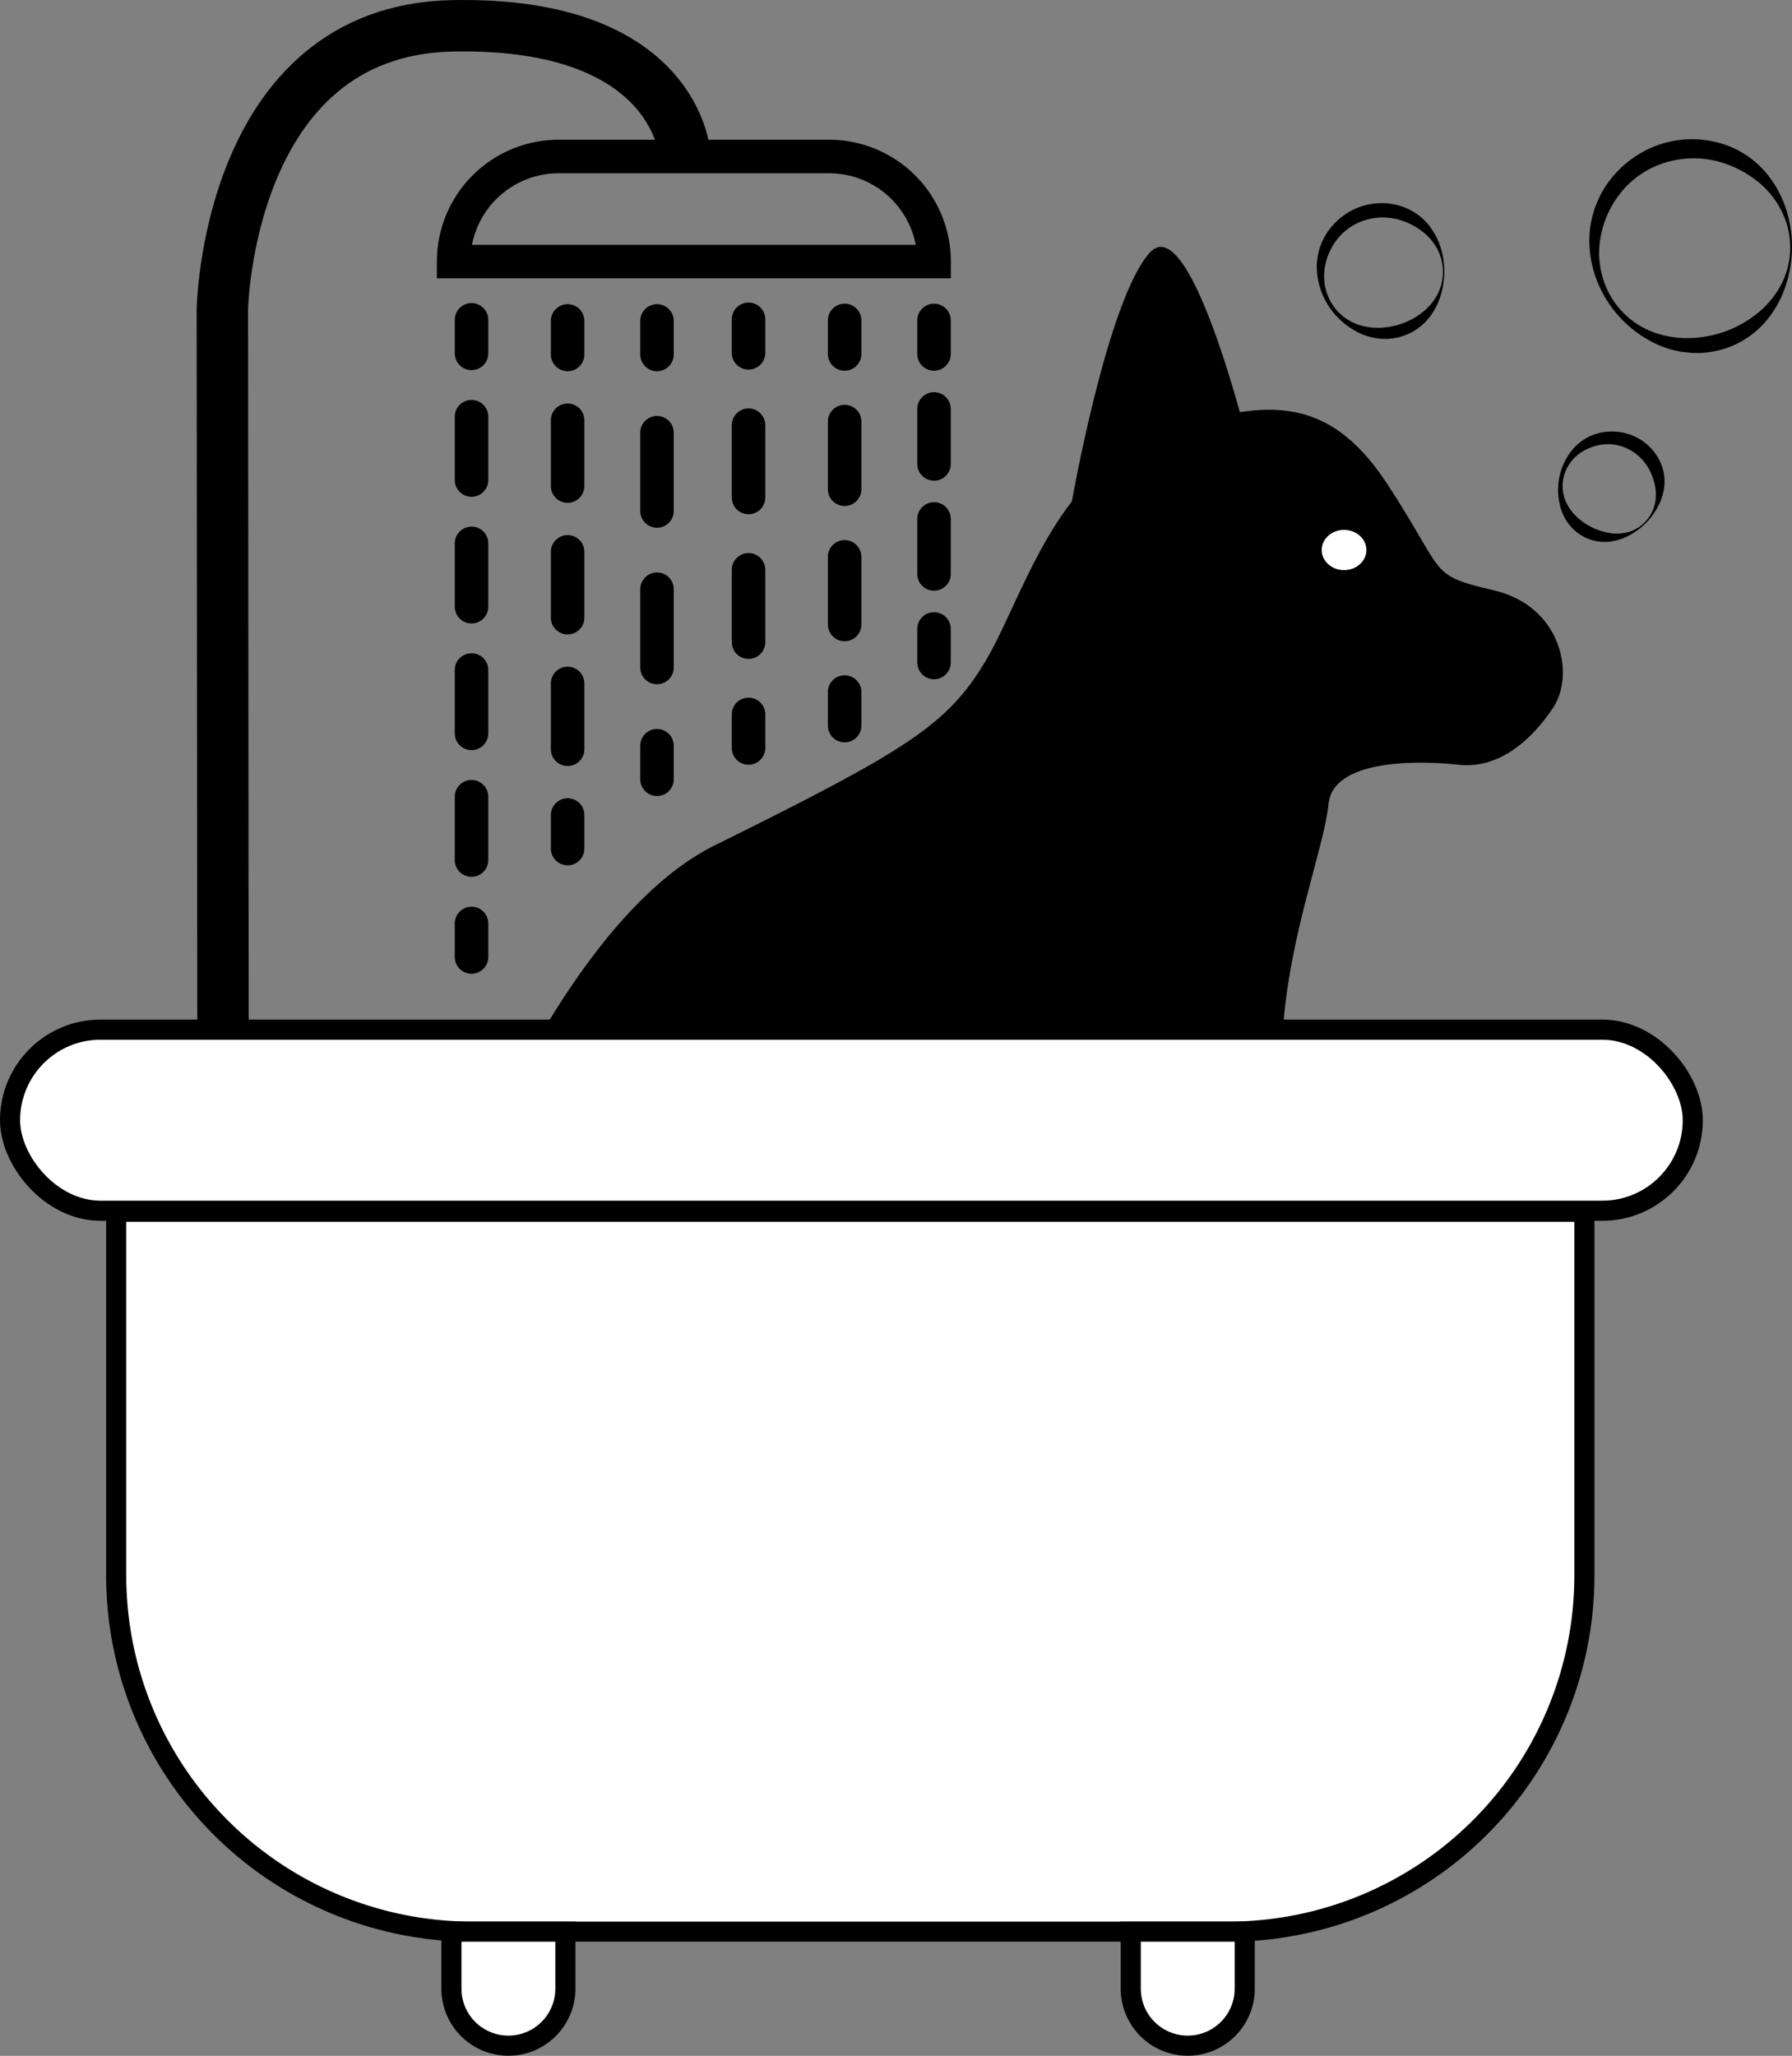 <svg id="Слой_1" data-name="Слой 1" xmlns="http://www.w3.org/2000/svg" viewBox="0 0 801.9 919.55"><rect x="0" y="0" width="801.9" height="919.55" fill="#808080" stroke="none"/><defs><style>.cls-1,.cls-2{fill:#fff;}.cls-10,.cls-11,.cls-2,.cls-3,.cls-4,.cls-5,.cls-6,.cls-7,.cls-8,.cls-9{stroke:#000;stroke-miterlimit:10;}.cls-2{stroke-width:9px;}.cls-10,.cls-11,.cls-3,.cls-4,.cls-5,.cls-6,.cls-7,.cls-8,.cls-9{fill:none;}.cls-3{stroke-width:23px;}.cls-10,.cls-11,.cls-4,.cls-5,.cls-6,.cls-7,.cls-8,.cls-9{stroke-width:15px;}.cls-10,.cls-11,.cls-5,.cls-6,.cls-7,.cls-8,.cls-9{stroke-linecap:round;}.cls-6{stroke-dasharray:28.33 28.33;}.cls-7{stroke-dasharray:29.43 29.43;}.cls-8{stroke-dasharray:35 35;}.cls-9{stroke-dasharray:32.35 32.35;}.cls-10{stroke-dasharray:30.25 30.25;}.cls-11{stroke-dasharray:24.6 24.6;}</style></defs><path d="M673.45,550s-85,37-44,130c21,22,54-18,54-18s58-192.5,143-234.5S930,374,947,346s31-84.5,77-101.5,76-20,103,21,18,41,48,48,36.5,37.5,26.5,52.5-24.5,27.5-42.5,25.5-56-2.5-58,17.5-17.5,58-20.5,102-10,147-7,165c0,0,19-22,35-10s7,45,7,45-60,19-80-11-18-136-18-136-18,111-89,126c0,0,55-9,53,15s-31,26-31,26h-216s-41-3-41-27c0,0-104,75-121-31s26-121,26-121-25,34-15,45c0,0,24-53,67-75,0,0-22,22-19,31C631.45,553,656.45,536,673.45,550Z" transform="translate(-506.5 -49.45)"/><path d="M986,274.46s16-91,35-112,46,93,46,93Z" transform="translate(-506.5 -49.45)"/><ellipse class="cls-1" cx="601.45" cy="246.01" rx="10" ry="9"/><rect class="cls-2" x="4.5" y="460.55" width="753" height="81" rx="40.5"/><path class="cls-2" d="M52,542H709a0,0,0,0,1,0,0V704.71A159.34,159.34,0,0,1,549.66,864H211.34A159.34,159.34,0,0,1,52,704.71V542A0,0,0,0,1,52,542Z"/><path class="cls-2" d="M202,864h51a0,0,0,0,1,0,0v25.5A25.5,25.5,0,0,1,227.5,915h0a25.5,25.5,0,0,1-25.5-25.5V864A0,0,0,0,1,202,864Z"/><path class="cls-2" d="M506,864h51a0,0,0,0,1,0,0v25.5A25.5,25.5,0,0,1,531.5,915h0a25.5,25.5,0,0,1-25.5-25.5V864a0,0,0,0,1,0,0Z"/><path class="cls-3" d="M606.28,510,606,188S608,63,709,61s104,58,104,58" transform="translate(-506.5 -49.45)"/><path class="cls-4" d="M250,70H371a47,47,0,0,1,47,47v0a0,0,0,0,1,0,0H203a0,0,0,0,1,0,0v0A47,47,0,0,1,250,70Z"/><line class="cls-5" x1="211" y1="143.05" x2="211" y2="158.05"/><line class="cls-6" x1="211" y1="186.38" x2="211" y2="398.88"/><line class="cls-5" x1="211" y1="413.05" x2="211" y2="428.05"/><line class="cls-5" x1="254" y1="143.55" x2="254" y2="158.55"/><line class="cls-7" x1="254" y1="187.98" x2="254" y2="349.83"/><line class="cls-5" x1="254" y1="364.55" x2="254" y2="379.55"/><line class="cls-5" x1="294" y1="143.55" x2="294" y2="158.55"/><line class="cls-8" x1="294" y1="193.55" x2="294" y2="316.05"/><line class="cls-5" x1="294" y1="333.55" x2="294" y2="348.55"/><line class="cls-5" x1="334.96" y1="142.82" x2="334.96" y2="157.82"/><line class="cls-9" x1="334.96" y1="190.17" x2="334.96" y2="303.38"/><line class="cls-5" x1="334.96" y1="319.55" x2="334.96" y2="334.55"/><line class="cls-5" x1="377.96" y1="143.32" x2="377.96" y2="158.32"/><line class="cls-10" x1="377.96" y1="188.57" x2="377.96" y2="294.43"/><line class="cls-5" x1="377.96" y1="309.55" x2="377.96" y2="324.55"/><line class="cls-5" x1="417.96" y1="143.32" x2="417.96" y2="158.32"/><line class="cls-11" x1="417.96" y1="182.92" x2="417.96" y2="269.02"/><line class="cls-5" x1="417.96" y1="281.32" x2="417.96" y2="296.32"/><path d="M1152.8,171a37.17,37.17,0,0,1-1.68,10.82,30.7,30.7,0,0,1-5.32,10,25.14,25.14,0,0,1-9.26,7.06A25.62,25.62,0,0,1,1125,201a27.46,27.46,0,0,1-11.16-3.07,33.64,33.64,0,0,1-9-6.8,32.78,32.78,0,0,1-9-20.13,27.79,27.79,0,0,1,7.69-21.45A29.25,29.25,0,0,1,1125,140.3a28.62,28.62,0,0,1,11.64,2.61,26.32,26.32,0,0,1,9.22,7.23,30.93,30.93,0,0,1,5.3,10A36,36,0,0,1,1152.8,171Zm-.6,0a22.12,22.12,0,0,0-2.55-10.21A24.4,24.4,0,0,0,1143,153a30.25,30.25,0,0,0-8.63-4.68,26.86,26.86,0,0,0-18.73.21,25.22,25.22,0,0,0-8.12,5.07,27.51,27.51,0,0,0-8.42,17.44,23.44,23.44,0,0,0,1.4,10.13,22.4,22.4,0,0,0,14.57,13.75A27.86,27.86,0,0,0,1125,196a32.45,32.45,0,0,0,18.09-6.91,24.59,24.59,0,0,0,6.6-7.86A21.68,21.68,0,0,0,1152.2,171Z" transform="translate(-506.5 -49.45)"/><path d="M1242.93,283.49a31.53,31.53,0,0,1-7.13,5.31,24.75,24.75,0,0,1-8.8,2.9,20,20,0,0,1-9.53-1.15,20.44,20.44,0,0,1-8-5.5,22.32,22.32,0,0,1-4.58-8.35,28.66,28.66,0,0,1-1.13-9.15,27.81,27.81,0,0,1,6.32-16.88,22.61,22.61,0,0,1,16.88-8.19,24.52,24.52,0,0,1,9.71,1.63,23.29,23.29,0,0,1,13.52,13.82,21,21,0,0,1,1,9.62,25.45,25.45,0,0,1-2.94,8.82A30.73,30.73,0,0,1,1242.93,283.49Zm-.42-.42a17.18,17.18,0,0,0,4.28-7.32,19.19,19.19,0,0,0,.45-8.2,25.41,25.41,0,0,0-2.38-7.39,21.57,21.57,0,0,0-4.4-6.06,20.93,20.93,0,0,0-13.46-5.95,21.92,21.92,0,0,0-7.59,1.09,21.47,21.47,0,0,0-7,3.75,18.56,18.56,0,0,0-5,6.44,17.91,17.91,0,0,0-1.66,8.12,17.55,17.55,0,0,0,2.26,7.88,22.67,22.67,0,0,0,5.06,6.08,27.81,27.81,0,0,0,14,6.37,19.64,19.64,0,0,0,8.22-.49A16.88,16.88,0,0,0,1242.51,283.07Z" transform="translate(-506.5 -49.45)"/><path d="M1308.4,160a55.62,55.62,0,0,1-2.82,17.23,47.3,47.3,0,0,1-8.67,15.68,40.52,40.52,0,0,1-14.71,11,41.33,41.33,0,0,1-18.2,3.42c-1.55-.13-3.08-.31-4.61-.47s-3-.6-4.52-.94-2.93-.94-4.37-1.41-2.8-1.23-4.18-1.83a52.6,52.6,0,0,1-24.22-25.33,50.46,50.46,0,0,1-4.29-17.36,44.48,44.48,0,0,1,12.4-33.79,47.29,47.29,0,0,1,15.35-10.72,45.15,45.15,0,0,1,18.44-3.76,45.61,45.61,0,0,1,18.32,4A42,42,0,0,1,1297,127a48.56,48.56,0,0,1,8.67,15.73A55.22,55.22,0,0,1,1308.4,160Zm-.8,0a36.61,36.61,0,0,0-4-16.42,39.59,39.59,0,0,0-10.41-12.81,47.86,47.86,0,0,0-13.88-7.84,43.15,43.15,0,0,0-15.35-2.66,43.9,43.9,0,0,0-15.24,2.94,41.17,41.17,0,0,0-13.2,8.35A44,44,0,0,0,1222.19,160a38.53,38.53,0,0,0,2.42,16.32,37,37,0,0,0,23.4,22.29,44.39,44.39,0,0,0,16,2,50.13,50.13,0,0,0,29.31-11.35,40.59,40.59,0,0,0,10.4-12.86A36.34,36.34,0,0,0,1307.6,160Z" transform="translate(-506.5 -49.45)"/></svg>